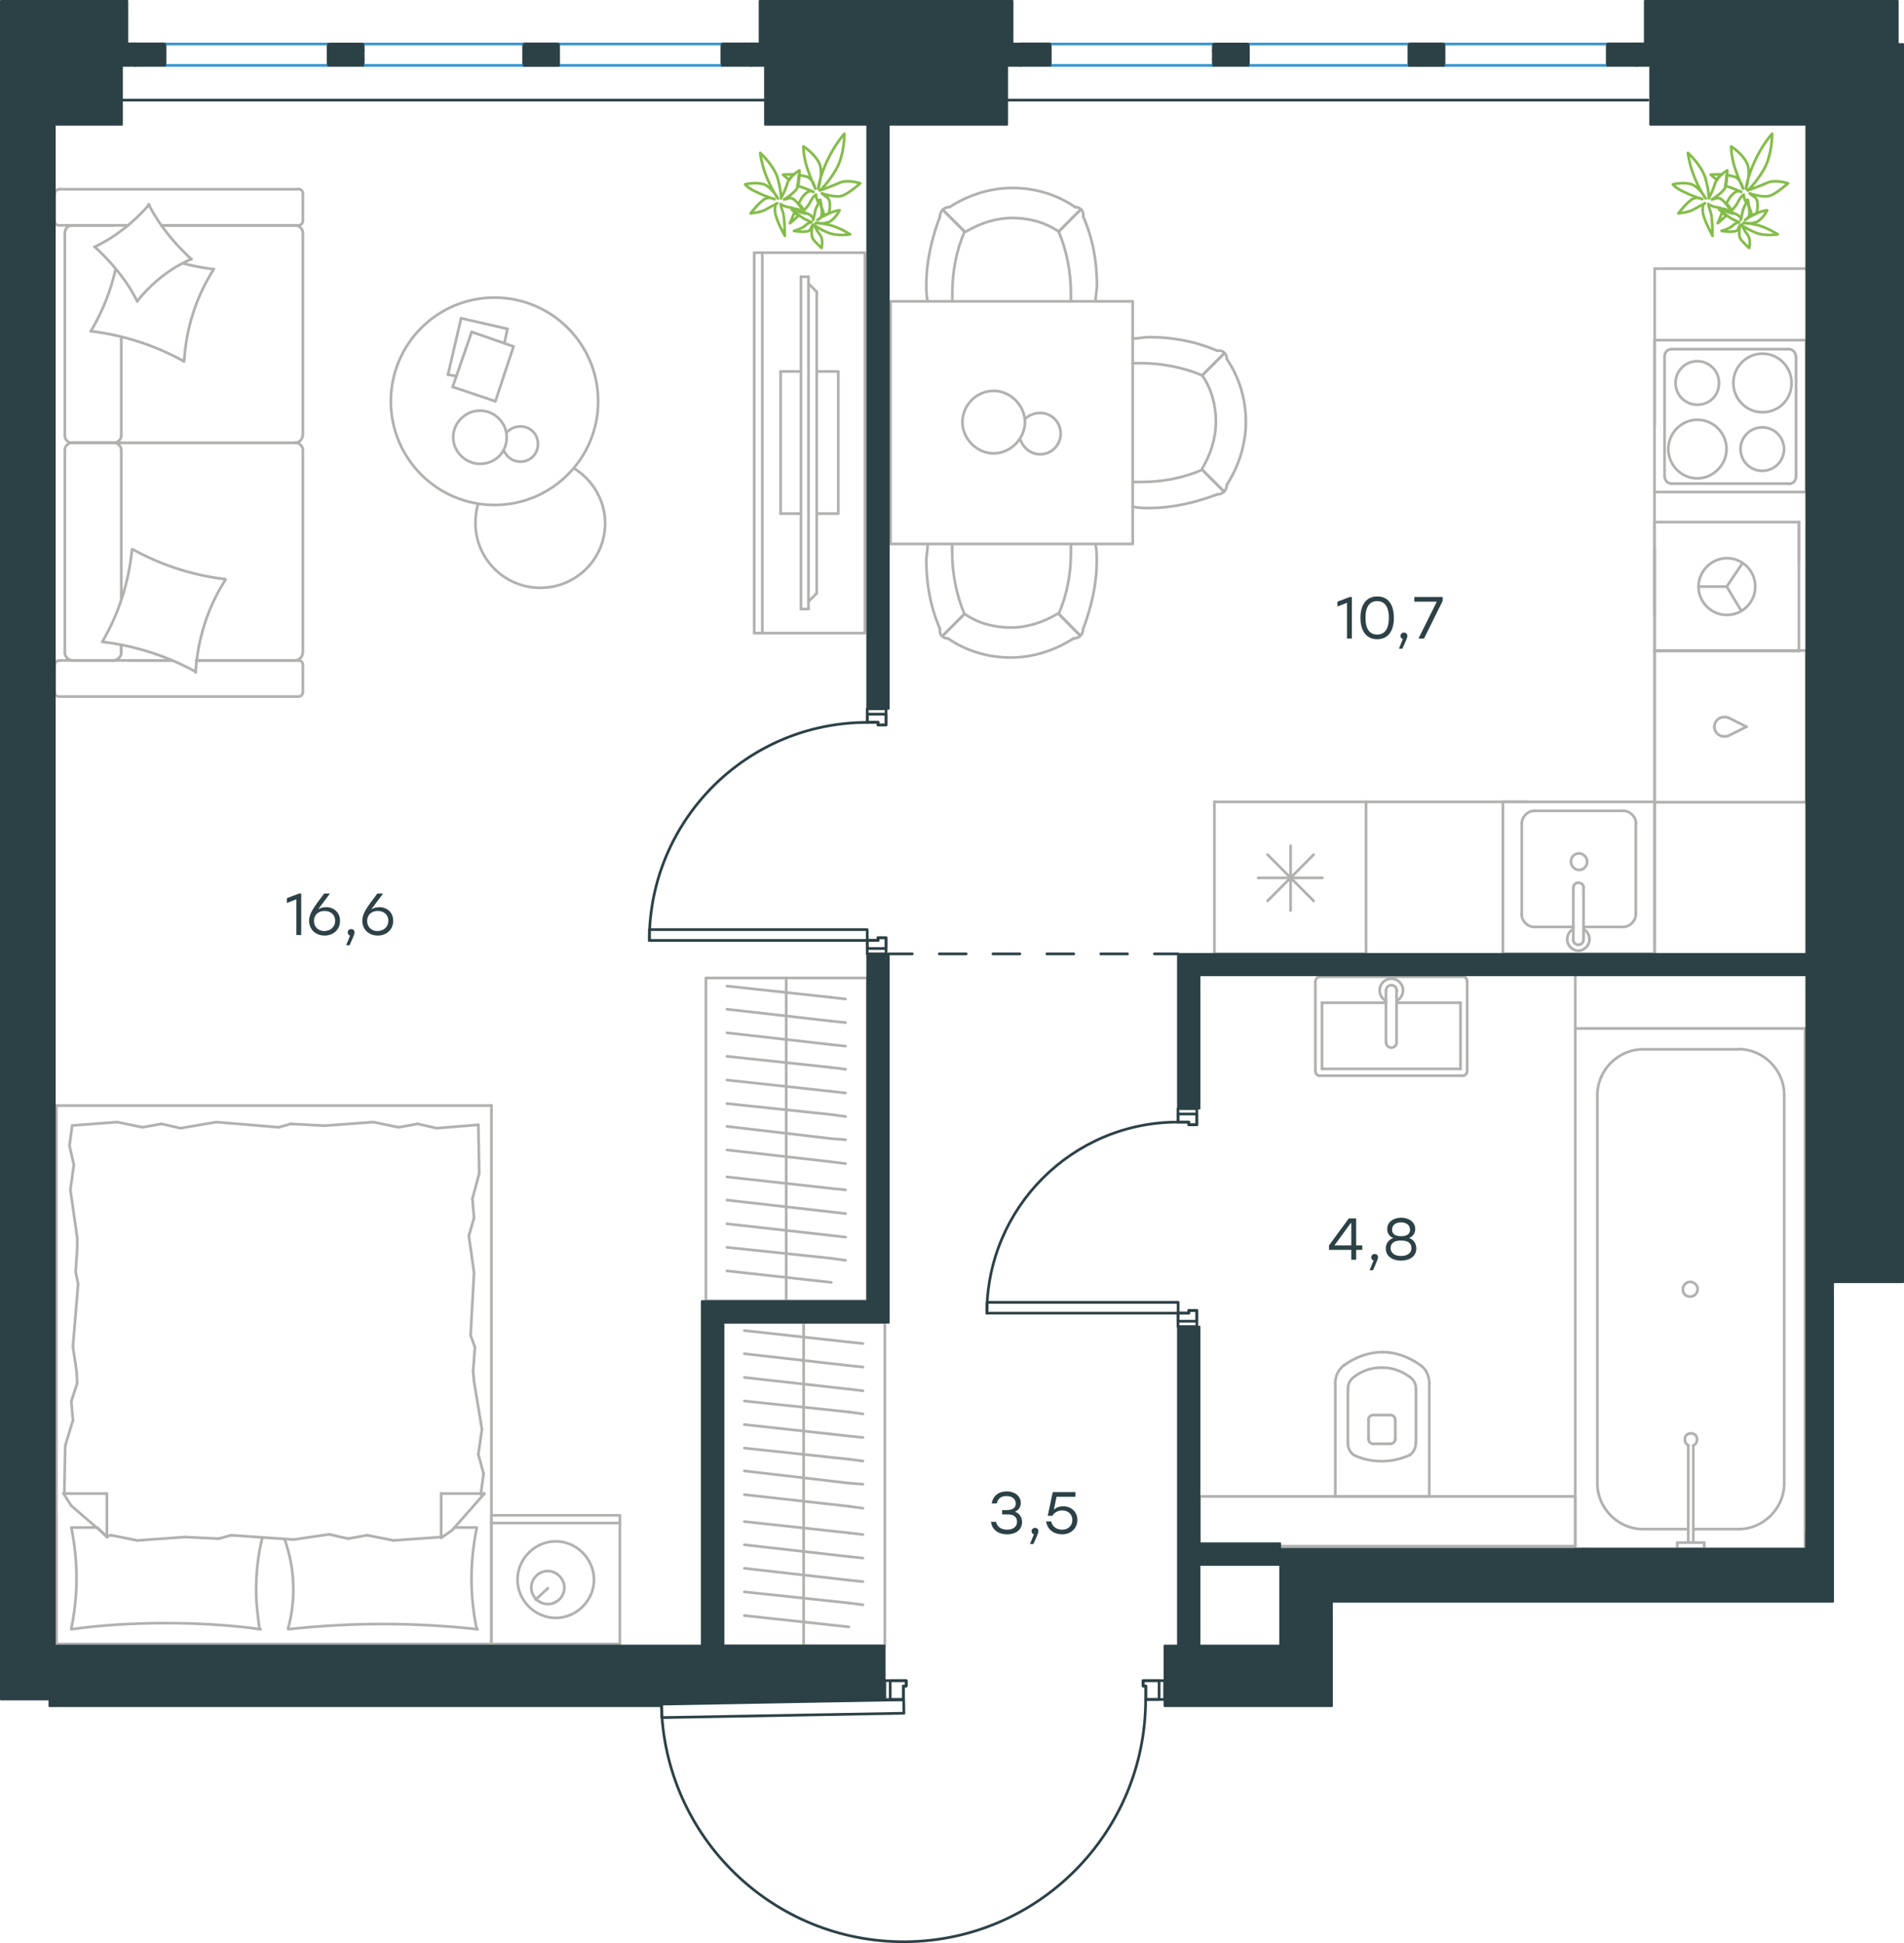 <?xml version="1.0" encoding="utf-8"?>
<!-- Generator: Adobe Illustrator 26.5.0, SVG Export Plug-In . SVG Version: 6.00 Build 0)  -->
<svg version="1.1" id="Слой_1" xmlns="http://www.w3.org/2000/svg" xmlns:xlink="http://www.w3.org/1999/xlink" x="0px" y="0px"
	 viewBox="0 0 1060 1081.2" style="enable-background:new 0 0 1060 1081.2;" xml:space="preserve">
<style type="text/css">
	.st0{fill:none;stroke:#B2B1B0;stroke-width:1.5;stroke-linecap:round;stroke-linejoin:round;stroke-miterlimit:22.926;}
	.st1{fill:none;stroke:#2C4146;stroke-width:1.5;stroke-linecap:round;stroke-linejoin:round;stroke-miterlimit:10;}
	.st2{fill:#2C4146;}
	.st3{fill:none;stroke:#3996D2;stroke-width:1.5;stroke-linecap:round;stroke-linejoin:round;stroke-miterlimit:10;}
	.st4{fill:#2C4146;stroke:#2C4146;stroke-linecap:round;stroke-linejoin:round;stroke-miterlimit:10;}
	.st5{fill:none;stroke:#2C4146;stroke-width:1.5;stroke-linecap:round;stroke-linejoin:round;stroke-miterlimit:22.926;}
	.st6{fill:none;stroke:#84BC4A;stroke-width:1.5;stroke-linecap:round;stroke-linejoin:round;stroke-miterlimit:22.926;}
	.st7{fill:#2D4146;}
</style>
<g>
	<line class="st0" x1="67.5" y1="333.4" x2="67.5" y2="250.3"/>
	<line class="st0" x1="168.6" y1="107.7" x2="168.6" y2="122.9"/>
	<line class="st0" x1="168.6" y1="129.6" x2="168.6" y2="242.6"/>
	<line class="st0" x1="95.4" y1="367.5" x2="71.8" y2="367.5"/>
	<line class="st0" x1="164.3" y1="367.5" x2="109.2" y2="367.5"/>
	<line class="st0" x1="164.3" y1="125.4" x2="89.8" y2="125.4"/>
	<line class="st0" x1="63.6" y1="246.4" x2="40" y2="246.4"/>
	<line class="st0" x1="67.5" y1="242.6" x2="67.5" y2="187.6"/>
	<line class="st0" x1="30.4" y1="385.1" x2="30.4" y2="370"/>
	<line class="st0" x1="40" y1="246.4" x2="63.6" y2="246.4"/>
	<line class="st0" x1="36.1" y1="129.6" x2="36.1" y2="242.6"/>
	<line class="st0" x1="89.8" y1="125.4" x2="166.1" y2="125.4"/>
	<line class="st0" x1="168.6" y1="250.3" x2="168.6" y2="363.2"/>
	<line class="st0" x1="168.6" y1="370" x2="168.6" y2="385.1"/>
	<line class="st0" x1="67.5" y1="363.2" x2="67.5" y2="359"/>
	<line class="st0" x1="33.3" y1="367.5" x2="95.4" y2="367.5"/>
	<line class="st0" x1="67.5" y1="363.2" x2="67.5" y2="359"/>
	<line class="st0" x1="40" y1="367.5" x2="63.6" y2="367.5"/>
	<line class="st0" x1="40" y1="246.4" x2="63.6" y2="246.4"/>
	<line class="st0" x1="36.1" y1="250.3" x2="36.1" y2="363.2"/>
	<line class="st0" x1="109.2" y1="367.5" x2="166.1" y2="367.5"/>
	<line class="st0" x1="33.3" y1="105.3" x2="166.1" y2="105.3"/>
	<line class="st0" x1="30.4" y1="122.9" x2="30.4" y2="107.7"/>
	<line class="st0" x1="71.3" y1="125.4" x2="33.3" y2="125.4"/>
	<line class="st0" x1="63.6" y1="246.4" x2="164.3" y2="246.4"/>
	<line class="st0" x1="63.6" y1="125.4" x2="40" y2="125.4"/>
	<path class="st0" d="M33.3,367.5c-2,0-2.8,1.4-2.8,2.5"/>
	<path class="st0" d="M166.1,125.4c1.8,0,2.5-1.4,2.5-2.5"/>
	<path class="st0" d="M30.4,122.9c0,1.8,1.4,2.5,2.5,2.5"/>
	<path class="st0" d="M67.5,250.3c0-1.9-1.8-3.9-4.2-3.9"/>
	<path class="st0" d="M40,125.4c-1.9,0-3.9,1.8-3.9,4.2"/>
	<path class="st0" d="M36.1,363.2c0,2.1,1.8,4.2,4.2,4.2"/>
	<path class="st0" d="M168.6,250.3c0-1.9-1.8-3.9-4.2-3.9"/>
	<path class="st0" d="M40.3,246.4c-2.1,0-4.2,1.6-4.2,3.9"/>
	<path class="st0" d="M164.3,246.4c2.1,0,4.2-1.8,4.2-4.2"/>
	<path class="st0" d="M30.4,385.1c0,1.8,1.4,2.5,2.5,2.5h133.2c1.8,0,2.5-1.4,2.5-2.5"/>
	<path class="st0" d="M36.1,242.6c0,1.9,1.8,3.9,4.2,3.9"/>
	<path class="st0" d="M168.6,107.7c0-1.8-1.4-2.5-2.5-2.5"/>
	<path class="st0" d="M164.3,367.5c2.1,0,4.2-1.8,4.2-4.2"/>
	<path class="st0" d="M168.6,370c0-1.8-1.4-2.5-2.5-2.5"/>
	<path class="st0" d="M168.6,129.6c0-2.1-1.8-4.2-4.2-4.2"/>
	<path class="st0" d="M62.8,367.5c2.3,0,4.7-1.8,4.7-4.2"/>
	<path class="st0" d="M63.3,246.4c2.1,0,4.2-1.6,4.2-3.9"/>
	<path class="st0" d="M33.3,105.3c-2,0-2.8,1.4-2.8,2.5"/>
	<path class="st0" d="M73.9,305.7c15.9,8.8,33.6,14.5,51.6,16.6"/>
	<path class="st0" d="M82.7,113.7c6,11.6,14.1,21.5,23.7,30.4"/>
	<path class="st0" d="M106.7,144.1c-11.7,4.9-22.3,13.4-30.4,23.6"/>
	<path class="st0" d="M125.5,322.7c-9.9,15.2-15.5,33.2-16.6,51.5"/>
	<path class="st0" d="M102.1,200.9c-15.9-8.8-33.6-14.5-51.6-16.6"/>
	<path class="st0" d="M50.6,184.3c6.4-10.9,11-22.2,13.8-34.6"/>
	<path class="st0" d="M119.1,149.7c-9.9,15.2-15.5,33.2-16.6,51.5"/>
	<path class="st0" d="M108.9,373.8C93,365,75.3,359.4,57.3,357.2"/>
	<path class="st0" d="M56.9,357.2c9.2-15.5,14.8-33.2,16.6-51.5"/>
	<path class="st0" d="M76.4,167.7c-5.7-11.6-14.1-21.5-23.7-30.4"/>
	<path class="st0" d="M102.1,146.6c5.3,1.4,11.3,2.5,16.6,3.2"/>
	<path class="st0" d="M52.7,137.4c11.7-5.6,21.9-13.8,30.4-23.6"/>
</g>
<g>
	<line class="st0" x1="256.7" y1="177.1" x2="282.5" y2="183"/>
	<line class="st0" x1="282.5" y1="183" x2="280.8" y2="191.1"/>
	<line class="st0" x1="254.1" y1="209.3" x2="249.4" y2="208.5"/>
	<line class="st0" x1="249.4" y1="208.5" x2="256.7" y2="177.1"/>
	<line class="st0" x1="262.6" y1="184.7" x2="285.9" y2="192.8"/>
	<line class="st0" x1="285.9" y1="192.8" x2="275.8" y2="223.3"/>
	<line class="st0" x1="275.8" y1="223.3" x2="252" y2="215.3"/>
	<line class="st0" x1="252" y1="215.3" x2="262.6" y2="184.7"/>
	<ellipse class="st0" cx="275.3" cy="223.3" rx="57.7" ry="57.7"/>
	<path class="st0" d="M282.1,243.3c0-8.1-6.8-14.8-14.9-14.8c-8.1,0-14.9,6.8-14.9,14.8s6.8,14.8,14.9,14.8
		C275.8,258.1,282.1,251.7,282.1,243.3z"/>
	<path class="st0" d="M282.1,240.7c1.7-2.1,4.7-3.4,7.6-3.4c5.5,0,9.8,4.2,9.8,9.8c0,5.5-4.2,9.8-9.8,9.8c-4.2,0-7.6-2.5-9.3-6.4"/>
	<path class="st0" d="M319.5,260.6c10.6,6.4,17.4,18.2,17.4,30.5c0,19.9-16.1,36-36.1,36c-19.9,0-36.1-16.1-36.1-36
		c0-3.5,0.4-7.1,1.4-10.6"/>
</g>
<g>
	<g>
		<line class="st0" x1="424.4" y1="140.6" x2="424.4" y2="352.3"/>
		<polyline class="st0" points="419.9,352.3 481.5,352.3 481.5,140.6 419.9,140.6 		"/>
		<line class="st0" x1="419.9" y1="140.6" x2="419.9" y2="352.3"/>
	</g>
	<g>
		<polyline class="st0" points="454.7,285.8 466.7,285.8 466.7,206.7 454.7,206.7 		"/>
		<line class="st0" x1="445.9" y1="206.7" x2="434.6" y2="206.7"/>
		<line class="st0" x1="434.6" y1="206.7" x2="434.6" y2="285.8"/>
		<line class="st0" x1="434.6" y1="285.8" x2="445.9" y2="285.8"/>
		<line class="st0" x1="445.9" y1="154" x2="450.1" y2="154"/>
		<line class="st0" x1="454.7" y1="330.1" x2="450.1" y2="334.7"/>
		<line class="st0" x1="450.1" y1="157.8" x2="454.7" y2="162.4"/>
		<line class="st0" x1="450.1" y1="338.9" x2="450.1" y2="154"/>
		<line class="st0" x1="445.9" y1="154" x2="445.9" y2="338.9"/>
		<line class="st0" x1="445.9" y1="338.9" x2="450.1" y2="338.9"/>
		<line class="st0" x1="454.7" y1="162.4" x2="454.7" y2="330.1"/>
	</g>
</g>
<g>
	<line class="st0" x1="31.4" y1="843.2" x2="31.4" y2="914.8"/>
	<line class="st0" x1="273.6" y1="914.8" x2="31.4" y2="914.8"/>
	<line class="st0" x1="253.1" y1="850" x2="265.4" y2="850"/>
	<line class="st0" x1="59.5" y1="855.3" x2="59.5" y2="831.1"/>
	<line class="st0" x1="54.2" y1="850" x2="59.5" y2="855.3"/>
	<line class="st0" x1="273.6" y1="615.2" x2="273.6" y2="914.8"/>
	<line class="st0" x1="35.3" y1="831.1" x2="59.5" y2="831.1"/>
	<line class="st0" x1="31.4" y1="914.8" x2="31.4" y2="615.2"/>
	<line class="st0" x1="269.7" y1="831.1" x2="251.8" y2="851.4"/>
	<line class="st0" x1="251.8" y1="851.4" x2="245.6" y2="855.8"/>
	<line class="st0" x1="39.7" y1="850" x2="53.7" y2="850"/>
	<line class="st0" x1="245.6" y1="855.3" x2="245.6" y2="831.1"/>
	<line class="st0" x1="59.9" y1="855.3" x2="39.7" y2="837.9"/>
	<line class="st0" x1="39.7" y1="837.9" x2="35.3" y2="831.1"/>
	<line class="st0" x1="269.7" y1="831.1" x2="245.6" y2="831.1"/>
	<line class="st0" x1="161.9" y1="625.4" x2="180.8" y2="626.4"/>
	<line class="st0" x1="100.5" y1="627.8" x2="120.4" y2="624.4"/>
	<line class="st0" x1="79.3" y1="627.3" x2="89.9" y2="625.4"/>
	<line class="st0" x1="89.9" y1="625.4" x2="100.5" y2="627.8"/>
	<line class="st0" x1="155.2" y1="627.3" x2="161.9" y2="625.4"/>
	<line class="st0" x1="120.4" y1="624.4" x2="155.2" y2="627.3"/>
	<line class="st0" x1="40.1" y1="626.3" x2="65.3" y2="624.4"/>
	<line class="st0" x1="65.3" y1="624.4" x2="79.3" y2="627.3"/>
	<line class="st0" x1="243.1" y1="627.8" x2="266.3" y2="625.9"/>
	<line class="st0" x1="221.9" y1="627.3" x2="232.5" y2="625.4"/>
	<line class="st0" x1="232.5" y1="625.4" x2="243.1" y2="627.8"/>
	<line class="st0" x1="180.8" y1="626.4" x2="207.9" y2="624.4"/>
	<line class="st0" x1="207.9" y1="624.4" x2="221.9" y2="627.3"/>
	<line class="st0" x1="273.6" y1="615.2" x2="31.4" y2="615.2"/>
	<path class="st0" d="M160.5,906.6c17.4-1.9,34.8-2.9,52.7-2.9c17.4,0,35.3,1,52.7,2.9"/>
	<path class="st0" d="M158.4,856.4c3.4,9.7,4.9,18.2,4.9,28.4c0,7.3-1,14.5-2.9,21.3"/>
	<path class="st0" d="M265.4,906.6c-1.9-9.2-2.9-18.9-2.9-28.1c0-9.7,1-18.9,2.9-28.1"/>
	<path class="st0" d="M144.5,906.6c-1-7.3-1.9-14.5-1.9-21.3c0-10.2,1-19.8,3.4-29.5"/>
	<line class="st0" x1="43" y1="769.6" x2="42.6" y2="762.8"/>
	<line class="st0" x1="40.6" y1="790.4" x2="39.7" y2="779.8"/>
	<line class="st0" x1="39.7" y1="779.8" x2="43" y2="769.6"/>
	<line class="st0" x1="35.8" y1="831.1" x2="36.3" y2="804.5"/>
	<line class="st0" x1="36.3" y1="804.5" x2="40.6" y2="790.4"/>
	<line class="st0" x1="42.1" y1="707.7" x2="43" y2="694.6"/>
	<line class="st0" x1="42.6" y1="762.8" x2="40.6" y2="749.3"/>
	<line class="st0" x1="43.5" y1="714.5" x2="42.1" y2="707.7"/>
	<line class="st0" x1="40.6" y1="749.3" x2="43.5" y2="714.5"/>
	<line class="st0" x1="43" y1="694.6" x2="43" y2="688.8"/>
	<line class="st0" x1="41.1" y1="648.2" x2="38.7" y2="637.5"/>
	<line class="st0" x1="38.7" y1="637.5" x2="40.1" y2="626.9"/>
	<line class="st0" x1="43" y1="688.8" x2="39.2" y2="662.2"/>
	<line class="st0" x1="39.2" y1="662.2" x2="41.1" y2="648.2"/>
	<line class="st0" x1="261" y1="687.8" x2="262" y2="694.6"/>
	<line class="st0" x1="263" y1="667" x2="263.9" y2="677.7"/>
	<line class="st0" x1="263.9" y1="677.7" x2="261" y2="687.8"/>
	<line class="st0" x1="266.3" y1="625.9" x2="266.8" y2="653"/>
	<line class="st0" x1="266.8" y1="653" x2="263" y2="667"/>
	<line class="st0" x1="264.4" y1="749.8" x2="263.4" y2="762.8"/>
	<line class="st0" x1="262" y1="694.6" x2="263.9" y2="708.2"/>
	<line class="st0" x1="262" y1="743" x2="264.4" y2="749.8"/>
	<line class="st0" x1="263.9" y1="708.2" x2="262" y2="743"/>
	<line class="st0" x1="263.4" y1="762.8" x2="263.9" y2="768.7"/>
	<line class="st0" x1="267.8" y1="830.6" x2="267.8" y2="831.6"/>
	<line class="st0" x1="266.3" y1="809.3" x2="269.2" y2="820"/>
	<line class="st0" x1="269.2" y1="820" x2="267.8" y2="830.6"/>
	<line class="st0" x1="263.9" y1="768.7" x2="268.3" y2="795.3"/>
	<line class="st0" x1="268.3" y1="795.3" x2="266.3" y2="809.3"/>
	<path class="st0" d="M39.7,906.6c17.4-2.4,34.8-3.4,52.7-3.4c17.4,0,35.3,1,52.7,3.4"/>
	<path class="st0" d="M39.7,850c1.9,9.2,2.9,18.9,2.9,28.1c0,9.7-1,18.9-2.9,28.1"/>
	<line class="st0" x1="121.8" y1="856.2" x2="103" y2="855.3"/>
	<line class="st0" x1="183.2" y1="853.8" x2="163.4" y2="856.7"/>
	<line class="st0" x1="204.5" y1="854.3" x2="193.8" y2="856.2"/>
	<line class="st0" x1="193.8" y1="856.2" x2="183.2" y2="853.8"/>
	<line class="st0" x1="128.6" y1="854.3" x2="121.8" y2="856.2"/>
	<line class="st0" x1="163.4" y1="856.7" x2="128.6" y2="854.3"/>
	<line class="st0" x1="245.6" y1="855.3" x2="219" y2="857.2"/>
	<line class="st0" x1="219" y1="857.2" x2="204.5" y2="854.3"/>
	<line class="st0" x1="61.9" y1="854.3" x2="59.5" y2="854.8"/>
	<line class="st0" x1="103" y1="855.3" x2="76.4" y2="857.2"/>
	<line class="st0" x1="76.4" y1="857.2" x2="61.9" y2="854.3"/>
	<line class="st0" x1="345.1" y1="914.8" x2="273.6" y2="914.8"/>
	<line class="st0" x1="273.6" y1="843.2" x2="345.1" y2="843.2"/>
	<line class="st0" x1="345.1" y1="843.7" x2="345.1" y2="914.8"/>
	<line class="st0" x1="273.6" y1="914.8" x2="273.6" y2="843.7"/>
	<line class="st0" x1="305" y1="883.8" x2="298.2" y2="890.1"/>
	<line class="st0" x1="273.6" y1="847.5" x2="345.1" y2="847.5"/>
	<path class="st0" d="M309.4,857.7c-11.6,0-21.3,9.7-21.3,21.3c0,11.6,9.7,21.3,21.3,21.3c11.6,0,21.3-9.7,21.3-21.3
		C330.6,867.4,321,857.7,309.4,857.7z"/>
	<path class="st0" d="M305,874.2c-5.3,0-9.2,4.4-9.2,9.2c0,5.3,4.4,9.2,9.2,9.2c5.3,0,9.2-4.4,9.2-9.2
		C314.2,878.5,309.8,874.2,305,874.2z"/>
</g>
<g>
	<line class="st0" x1="437.7" y1="724" x2="437.7" y2="650.5"/>
	<line class="st0" x1="470.7" y1="662.1" x2="462.8" y2="661.3"/>
	<line class="st0" x1="462.8" y1="661.3" x2="404.7" y2="654.9"/>
	<line class="st0" x1="470.7" y1="675.3" x2="462.8" y2="674.4"/>
	<line class="st0" x1="462.8" y1="674.4" x2="404.7" y2="667.8"/>
	<line class="st0" x1="470.7" y1="688.4" x2="462.8" y2="687.5"/>
	<line class="st0" x1="462.8" y1="687.5" x2="404.7" y2="681"/>
	<line class="st0" x1="470.7" y1="701.3" x2="462.8" y2="700.2"/>
	<line class="st0" x1="462.8" y1="700.2" x2="404.7" y2="694.1"/>
	<line class="st0" x1="462.8" y1="713.6" x2="404.7" y2="707.2"/>
	<rect x="393" y="544.2" class="st0" width="89.9" height="179.7"/>
	<line class="st0" x1="437.7" y1="650.5" x2="437.7" y2="544.2"/>
	<line class="st0" x1="470.7" y1="555.9" x2="462.8" y2="555"/>
	<line class="st0" x1="462.8" y1="555" x2="404.7" y2="548.7"/>
	<line class="st0" x1="470.7" y1="569" x2="462.8" y2="568.2"/>
	<line class="st0" x1="462.8" y1="568.2" x2="404.7" y2="561.6"/>
	<line class="st0" x1="470.7" y1="582.1" x2="462.8" y2="581.3"/>
	<line class="st0" x1="462.8" y1="581.3" x2="404.7" y2="574.7"/>
	<line class="st0" x1="470.7" y1="595" x2="462.8" y2="594"/>
	<line class="st0" x1="462.8" y1="594" x2="404.7" y2="587.8"/>
	<line class="st0" x1="470.7" y1="608.2" x2="462.8" y2="607.3"/>
	<line class="st0" x1="462.8" y1="607.3" x2="404.7" y2="601"/>
	<line class="st0" x1="470.7" y1="621.3" x2="462.8" y2="620.2"/>
	<line class="st0" x1="462.8" y1="620.2" x2="404.7" y2="614.1"/>
	<line class="st0" x1="470.7" y1="634.2" x2="462.8" y2="633.6"/>
	<line class="st0" x1="462.8" y1="633.6" x2="404.7" y2="626.8"/>
	<line class="st0" x1="462.8" y1="646.5" x2="404.7" y2="639.9"/>
	<line class="st0" x1="470.7" y1="647.5" x2="462.8" y2="646.5"/>
</g>
<g>
	<line class="st0" x1="447.4" y1="915.7" x2="447.4" y2="842.2"/>
	<line class="st0" x1="480.4" y1="853.9" x2="472.6" y2="853"/>
	<line class="st0" x1="472.6" y1="853" x2="414.4" y2="846.7"/>
	<line class="st0" x1="480.4" y1="867" x2="472.6" y2="866.2"/>
	<line class="st0" x1="472.6" y1="866.2" x2="414.4" y2="859.6"/>
	<line class="st0" x1="480.4" y1="880.1" x2="472.6" y2="879.3"/>
	<line class="st0" x1="472.6" y1="879.3" x2="414.4" y2="872.7"/>
	<line class="st0" x1="480.4" y1="893" x2="472.6" y2="892"/>
	<line class="st0" x1="472.6" y1="892" x2="414.4" y2="885.8"/>
	<line class="st0" x1="472.6" y1="905.3" x2="414.4" y2="899"/>
	<rect x="402.7" y="736" class="st0" width="89.9" height="179.7"/>
	<line class="st0" x1="447.4" y1="842.2" x2="447.4" y2="736"/>
	<line class="st0" x1="480.4" y1="747.6" x2="472.6" y2="746.8"/>
	<line class="st0" x1="472.6" y1="746.8" x2="414.4" y2="740.4"/>
	<line class="st0" x1="480.4" y1="760.7" x2="472.6" y2="759.9"/>
	<line class="st0" x1="472.6" y1="759.9" x2="414.4" y2="753.3"/>
	<line class="st0" x1="480.4" y1="773.9" x2="472.6" y2="773"/>
	<line class="st0" x1="472.6" y1="773" x2="414.4" y2="766.5"/>
	<line class="st0" x1="480.4" y1="786.8" x2="472.6" y2="785.7"/>
	<line class="st0" x1="472.6" y1="785.7" x2="414.4" y2="779.6"/>
	<line class="st0" x1="480.4" y1="799.9" x2="472.6" y2="799.1"/>
	<line class="st0" x1="472.6" y1="799.1" x2="414.4" y2="792.7"/>
	<line class="st0" x1="480.4" y1="813" x2="472.6" y2="812"/>
	<line class="st0" x1="472.6" y1="812" x2="414.4" y2="805.8"/>
	<line class="st0" x1="480.4" y1="825.9" x2="472.6" y2="825.3"/>
	<line class="st0" x1="472.6" y1="825.3" x2="414.4" y2="818.5"/>
	<line class="st0" x1="472.6" y1="838.2" x2="414.4" y2="831.7"/>
	<line class="st0" x1="480.4" y1="839.3" x2="472.6" y2="838.2"/>
</g>
<g>
	<line class="st0" x1="742.9" y1="832.7" x2="795.7" y2="832.7"/>
	<g>
		<line class="st0" x1="743.4" y1="769.6" x2="743.4" y2="832.7"/>
		<line class="st0" x1="788.3" y1="802.9" x2="788.3" y2="773.1"/>
		<line class="st0" x1="750.4" y1="773.1" x2="750.4" y2="802.9"/>
		<line class="st0" x1="776.8" y1="801.1" x2="776.8" y2="790.3"/>
		<line class="st0" x1="761.9" y1="790.3" x2="761.9" y2="801.1"/>
		<line class="st0" x1="764.7" y1="803.4" x2="773.9" y2="803.4"/>
		<line class="st0" x1="795.7" y1="832.7" x2="795.7" y2="769.6"/>
		<line class="st0" x1="773.9" y1="787.4" x2="764.7" y2="787.4"/>
		<path class="st0" d="M791.1,759.9c-6.3-4.6-13.8-7.5-21.2-7.5c0,0,0,0-0.6,0"/>
		<path class="st0" d="M773.9,803.4c1.7,0,2.9-1.1,2.9-2.9"/>
		<path class="st0" d="M784.8,809.7c2.3-1.7,3.4-4,3.4-6.9"/>
		<path class="st0" d="M776.8,790.3c0-1.7-1.1-2.9-2.9-2.9"/>
		<path class="st0" d="M784.8,766.2c-4.6-3.4-9.8-5.2-15.5-5.2"/>
		<path class="st0" d="M764.7,787.4c-1.7,0-2.9,1.1-2.9,2.9"/>
		<path class="st0" d="M761.9,800.6c0,1.7,1.1,2.9,2.9,2.9"/>
		<path class="st0" d="M750.4,802.9c0,2.9,1.1,5.2,3.4,6.9"/>
		<path class="st0" d="M753.8,809.7c4.6,2.3,10.3,3.4,15.5,3.4s10.3-1.1,15.5-3.4"/>
		<path class="st0" d="M753.8,766.2c-2.3,1.7-3.4,4-3.4,6.9"/>
		<path class="st0" d="M769.8,752.4L769.8,752.4c-8,0-15.5,2.9-21.8,7.5"/>
		<path class="st0" d="M795.7,769.6c0-4-1.7-7.5-4.6-9.7"/>
		<path class="st0" d="M748,759.9c-2.9,2.3-4.6,5.7-4.6,9.7"/>
		<path class="st0" d="M769.3,761L769.3,761c-5.7,0-10.9,1.7-15.5,5.2"/>
		<path class="st0" d="M788.3,773.1c0-2.9-1.1-5.2-3.4-6.9"/>
	</g>
	<rect x="667.8" y="832.7" class="st0" width="209.2" height="27.7"/>
</g>
<g>
	<line class="st0" x1="736" y1="594.8" x2="736" y2="558"/>
	<line class="st0" x1="736" y1="558" x2="771.6" y2="558"/>
	<line class="st0" x1="777.5" y1="558" x2="813.1" y2="558"/>
	<line class="st0" x1="813.1" y1="594.8" x2="736" y2="594.8"/>
	<line class="st0" x1="813.1" y1="558" x2="813.1" y2="594.8"/>
	<line class="st0" x1="814.3" y1="543.5" x2="734.8" y2="543.5"/>
	<line class="st0" x1="816.8" y1="595.7" x2="816.8" y2="546.3"/>
	<line class="st0" x1="734.8" y1="598.6" x2="814.3" y2="598.6"/>
	<line class="st0" x1="732.3" y1="546.3" x2="732.3" y2="595.7"/>
	<path class="st0" d="M732.3,595.7c0,1.7,1,2.9,2.5,2.9"/>
	<path class="st0" d="M814.3,598.6c1.5,0,2.5-1.1,2.5-2.9"/>
	<path class="st0" d="M816.8,546.3c0-1.7-1-2.9-2.5-2.9"/>
	<path class="st0" d="M734.8,543.5c-1,0-2.5,1.1-2.5,2.9"/>
	<line class="st0" x1="777.5" y1="580.1" x2="777.5" y2="551.6"/>
	<line class="st0" x1="771.6" y1="551.6" x2="771.6" y2="580.1"/>
	<path class="st0" d="M777.5,580.1L777.5,580.1c0,1.6-1.3,2.9-2.9,2.9c-1.6,0-2.9-1.3-2.9-2.9v0"/>
	<path class="st0" d="M771.6,556.9c-2.2-1.1-3.5-3.3-3.5-5.8c0-3.6,2.9-6.5,6.5-6.5c3.6,0,6.5,2.9,6.5,6.5c0,2.4-1.4,4.7-3.5,5.8"/>
	<path class="st0" d="M771.6,551.6c0-0.1,0-0.3,0-0.4c0-1.6,1.3-3,3-3c1.6,0,3,1.3,3,3c0,0.1,0,0.3,0,0.4"/>
</g>
<g>
	<line class="st0" x1="938.9" y1="850.9" x2="914.6" y2="850.9"/>
	<line class="st0" x1="968" y1="850.9" x2="942.7" y2="850.9"/>
	<line class="st0" x1="889.3" y1="825.6" x2="889.3" y2="609.1"/>
	<line class="st0" x1="914.6" y1="583.9" x2="968" y2="583.9"/>
	<line class="st0" x1="1004.9" y1="572.3" x2="1004.9" y2="861.8"/>
	<line class="st0" x1="877" y1="572.3" x2="1004.9" y2="572.3"/>
	<line class="st0" x1="993.3" y1="609.1" x2="993.3" y2="825.6"/>
	<line class="st0" x1="877" y1="861.8" x2="877" y2="572.3"/>
	<line class="st0" x1="1004.9" y1="861.8" x2="877" y2="861.8"/>
	<path class="st0" d="M914.6,583.9c-13.7,0-25.3,11.6-25.3,25.3"/>
	<path class="st0" d="M968,850.9c13.7,0,25.3-11.6,25.3-25.3"/>
	<path class="st0" d="M993.3,609.1c0-13.7-11.6-25.3-25.3-25.3"/>
	<path class="st0" d="M889.3,825.6c0,13.7,11.6,25.3,25.3,25.3"/>
	<line class="st0" x1="884.5" y1="861.8" x2="881.1" y2="861.8"/>
	<line class="st0" x1="939.9" y1="858.4" x2="939.9" y2="804.4"/>
	<line class="st0" x1="942.7" y1="804.4" x2="942.7" y2="858.4"/>
	<line class="st0" x1="948.8" y1="861.8" x2="933.8" y2="861.8"/>
	<line class="st0" x1="933.8" y1="861.8" x2="933.8" y2="858.4"/>
	<line class="st0" x1="933.8" y1="858.4" x2="948.8" y2="858.4"/>
	<line class="st0" x1="948.8" y1="858.4" x2="948.8" y2="861.8"/>
	<path class="st0" d="M942.7,804.4c1.4-0.7,2.1-2,2.1-3.4c0-2-1.4-3.4-3.4-3.4c-2.1,0-3.4,1.4-3.4,3.4c0,1.4,0.7,2.7,2.1,3.4"/>
	<path class="st0" d="M941,721.5c2.3,0,4.1-1.9,4.1-4.1s-1.9-4.1-4.1-4.1c-2.3,0-4.1,1.9-4.1,4.1C936.8,720,938.7,721.5,941,721.5z"
		/>
</g>
<g>
	<line class="st0" x1="921.1" y1="290.5" x2="921.1" y2="362.3"/>
	<g>
		<line class="st0" x1="1001.5" y1="362.3" x2="921.1" y2="362.3"/>
		<line class="st0" x1="1001.5" y1="312.1" x2="1001.5" y2="290.5"/>
		<line class="st0" x1="1001.5" y1="362.3" x2="1001.5" y2="290.5"/>
		<line class="st0" x1="961.3" y1="326.4" x2="970" y2="313.5"/>
		<line class="st0" x1="961.3" y1="326.4" x2="945.6" y2="326.4"/>
		<line class="st0" x1="961.3" y1="326.4" x2="969.4" y2="339.9"/>
		<path class="st0" d="M945.6,326.4c0,8.7,7.1,15.8,15.8,15.8c8.7,0,15.8-7.1,15.8-15.8c0-8.7-7.1-15.8-15.8-15.8
			C953,310.6,945.6,317.7,945.6,326.4z"/>
		<line class="st0" x1="1001.5" y1="290.5" x2="921.1" y2="290.5"/>
	</g>
</g>
<line class="st0" x1="877" y1="572.3" x2="877" y2="543.5"/>
<g>
	<line class="st0" x1="760.5" y1="446.2" x2="760.5" y2="530.8"/>
	<line class="st0" x1="718.5" y1="470.7" x2="718.5" y2="506.7"/>
	<line class="st0" x1="705.7" y1="501.3" x2="731.3" y2="475.6"/>
	<line class="st0" x1="705.7" y1="475.6" x2="731.3" y2="501.3"/>
	<line class="st0" x1="700.4" y1="488.5" x2="736.2" y2="488.5"/>
	<line class="st0" x1="760.5" y1="530.8" x2="676.1" y2="530.8"/>
	<line class="st0" x1="676.1" y1="446.2" x2="676.1" y2="530.8"/>
	<line class="st0" x1="760.5" y1="446.2" x2="676.1" y2="446.2"/>
</g>
<g>
	<rect x="836.7" y="446.2" class="st0" width="84.4" height="84.5"/>
	<line class="st0" x1="875.9" y1="494.1" x2="875.9" y2="522.4"/>
	<line class="st0" x1="881.6" y1="515.8" x2="903.8" y2="515.8"/>
	<line class="st0" x1="903.8" y1="451.2" x2="854.1" y2="451.2"/>
	<line class="st0" x1="854.1" y1="515.8" x2="875.9" y2="515.8"/>
	<line class="st0" x1="847.2" y1="458.3" x2="847.2" y2="508.7"/>
	<line class="st0" x1="881.6" y1="522.4" x2="881.6" y2="494.1"/>
	<line class="st0" x1="910.7" y1="508.7" x2="910.7" y2="458.3"/>
	<path class="st0" d="M875.9,494.1L875.9,494.1c0-1.7,1.2-2.9,2.9-2.9c1.6,0,2.9,1.2,2.9,2.9"/>
	<path class="st0" d="M910.7,508.7c0,3.7-3.3,7.1-7,7.1"/>
	<path class="st0" d="M881.6,517c2,1.2,3.3,3.3,3.3,5.8c0,3.3-2.9,6.2-6.2,6.2c-3.3,0-6.2-2.9-6.2-6.2c0-2.5,1.2-4.6,3.3-5.8"/>
	<path class="st0" d="M847.2,458.3c0-3.8,3.3-7.1,7-7.1"/>
	<path class="st0" d="M854.1,515.8c-3.7,0-7-3.3-7-7.1"/>
	<path class="st0" d="M903.8,451.2c3.7,0,7,3.3,7,7.1"/>
	<path class="st0" d="M881.6,522.4v0.4c0,1.7-1.2,2.9-2.9,2.9c-1.6,0-2.9-1.2-2.9-2.9v-0.4"/>
	<path class="st0" d="M874.6,479.5c0,2.5,2.1,4.6,4.5,4.6c2.5,0,4.5-2.1,4.5-4.6c0-2.5-2.1-4.6-4.5-4.6
		C876.3,474.9,874.6,477,874.6,479.5z"/>
</g>
<g>
	<path class="st0" d="M957,213.1c0-6.7-5.4-12.1-12.1-12.1c-6.7,0-12.1,5.4-12.1,12.1c0,6.7,5.4,12.1,12.1,12.1
		C951.6,225.3,957,220.2,957,213.1z"/>
	<path class="st0" d="M961.2,249.9c0-8.8-7.1-16.3-16.2-16.3c-8.7,0-16.2,7.1-16.2,16.3c0,8.8,7.1,16.3,16.2,16.3
		C953.7,266.2,961.2,258.7,961.2,249.9z"/>
	<path class="st0" d="M993.2,249.9c0-6.7-5.4-12.1-12.1-12.1c-6.7,0-12.1,5.4-12.1,12.1c0,6.7,5.4,12.1,12.1,12.1
		C987.8,262,993.2,256.6,993.2,249.9z"/>
	<path class="st0" d="M997.4,213.1c0-8.8-7.1-16.3-16.2-16.3c-8.7,0-16.2,7.1-16.2,16.3c0,8.8,7.1,16.3,16.2,16.3
		S997.4,222.3,997.4,213.1z"/>
	<line class="st0" x1="926.7" y1="265" x2="926.7" y2="198.5"/>
	<line class="st0" x1="996.1" y1="269.1" x2="930.4" y2="269.1"/>
	<line class="st0" x1="999.9" y1="198.5" x2="999.9" y2="265"/>
	<line class="st0" x1="930.4" y1="194.3" x2="996.1" y2="194.3"/>
	<path class="st0" d="M999.9,265L999.9,265c0,2.5-1.7,4.2-3.7,4.2"/>
	<path class="st0" d="M926.7,198.5L926.7,198.5c0-2.5,1.7-4.2,3.7-4.2"/>
	<path class="st0" d="M930.4,269.1L930.4,269.1c-2.1,0-3.7-2.1-3.7-4.2"/>
	<path class="st0" d="M996.1,194.3L996.1,194.3c2.1,0,3.7,2.1,3.7,4.2"/>
	<rect x="921.1" y="189.3" class="st0" width="84.4" height="84.5"/>
</g>
<g>
	<rect x="921.1" y="362" class="st0" width="84.5" height="84.4"/>
	<line class="st0" x1="972.3" y1="404.4" x2="962.3" y2="399.4"/>
	<line class="st0" x1="962.3" y1="409.4" x2="972.3" y2="404.4"/>
	<path class="st0" d="M962.3,409.4c-0.8,0.4-1.7,0.4-2.5,0.4c-2.9,0-5.4-2.5-5.4-5.4"/>
	<path class="st0" d="M962.3,399.4c-0.8-0.4-1.7-0.4-2.5-0.4c-2.9,0-5.4,2.5-5.4,5.4"/>
</g>
<line class="st0" x1="921.2" y1="304.9" x2="921.2" y2="530.8"/>
<line class="st0" x1="921.2" y1="236.6" x2="921.2" y2="149.5"/>
<line class="st0" x1="921.2" y1="149.5" x2="1009" y2="149.5"/>
<g>
	<rect x="495.8" y="167.7" class="st0" width="134.8" height="135"/>
	<path class="st0" d="M669.3,208.9c5.3,7.6,7.6,16.7,7.6,25.9c0,9.1-3,18.3-7.6,25.9"/>
	<path class="st0" d="M630.6,188.4c3,0,6.1-0.8,9.1-0.8c12.9,0,25.8,2.3,38,7.6"/>
	<path class="st0" d="M677.7,275.1c-12.2,4.6-25.1,7.6-38,7.6c-3,0-6.1,0-9.1-0.8"/>
	<path class="st0" d="M630.6,202.1c1.5,0,3,0,4.6,0c11.4,0,23.5,2.3,34.2,6.8"/>
	<path class="st0" d="M669.3,261.4c-10.6,4.6-22,6.8-34.2,6.8c-1.5,0-3,0-4.6,0"/>
	<path class="st0" d="M683,199.8c6.8,9.9,10.6,22.1,10.6,35c0,12.2-3.8,24.3-10.6,35"/>
	<line class="st0" x1="669.3" y1="208.9" x2="681.5" y2="196.7"/>
	<line class="st0" x1="669.3" y1="261.4" x2="681.5" y2="273.6"/>
	<line class="st0" x1="669.3" y1="208.9" x2="681.5" y2="196.7"/>
	<line class="st0" x1="669.3" y1="261.4" x2="681.5" y2="273.6"/>
	<path class="st0" d="M683,269.8c0,3-2.3,5.3-5.3,5.3"/>
	<path class="st0" d="M677.7,195.2c3-0.6,5.3,1.5,5.3,4.6"/>
	<g>
		<path class="st0" d="M589.4,128.9c-7.6-5.3-16.7-7.6-25.8-7.6c-9.1,0-18.2,3-25.8,7.6"/>
		<path class="st0" d="M609.9,167.7c0-3,0.8-6.1,0.8-9.1c0-12.9-2.3-25.9-7.6-38"/>
		<path class="st0" d="M523.3,120.5c-4.6,12.2-7.6,25.1-7.6,38c0,3,0,6.1,0.8,9.1"/>
		<path class="st0" d="M596.2,167.7c0-1.5,0-3,0-4.6c0-11.4-2.3-23.6-6.8-34.2"/>
		<path class="st0" d="M537,128.9c-4.6,10.6-6.8,22.1-6.8,34.2c0,1.5,0,3,0,4.6"/>
		<path class="st0" d="M598.5,115.2c-9.9-6.8-22-10.6-34.9-10.6c-12.2,0-24.3,3.8-34.9,10.6"/>
		<line class="st0" x1="589.4" y1="128.9" x2="601.5" y2="116.7"/>
		<line class="st0" x1="537" y1="128.9" x2="524.8" y2="116.7"/>
		<line class="st0" x1="589.4" y1="128.9" x2="601.5" y2="116.7"/>
		<line class="st0" x1="537" y1="128.9" x2="524.8" y2="116.7"/>
		<path class="st0" d="M528.6,115.2c-3,0-5.3,2.3-5.3,5.3"/>
		<path class="st0" d="M603,120.5c0.6-3-1.5-5.3-4.6-5.3"/>
	</g>
	<path class="st0" d="M535.8,234.9c0,9.3,8.1,17.4,17.4,17.4c9.3,0,17.4-8.1,17.4-17.4c0-9.3-8.1-17.4-17.4-17.4
		C543.5,217.5,535.8,225.6,535.8,234.9z"/>
	<path class="st0" d="M570.6,233.2c2.1-2.1,5.1-3.4,8.5-3.4c6.4,0,11.4,5.1,11.4,11.5c0,6.4-5.1,11.5-11.4,11.5
		c-5.1,0-9.3-3.4-11-8.1"/>
	<g>
		<path class="st0" d="M537,341.6c7.6,5.3,16.7,7.6,25.8,7.6c9.1,0,18.2-3,25.8-7.6"/>
		<path class="st0" d="M516.5,302.8c0,3-0.8,6.1-0.8,9.1c0,12.9,2.3,25.9,7.6,38"/>
		<path class="st0" d="M603,350c4.6-12.2,7.6-25.1,7.6-38c0-3,0-6.1-0.8-9.1"/>
		<path class="st0" d="M530.1,302.8c0,1.5,0,3,0,4.6c0,11.4,2.3,23.6,6.8,34.2"/>
		<path class="st0" d="M589.4,341.6c4.6-10.6,6.8-22.1,6.8-34.2c0-1.5,0-3,0-4.6"/>
		<path class="st0" d="M527.8,355.3c9.9,6.8,22,10.6,34.9,10.6c12.2,0,24.3-3.8,34.9-10.6"/>
		<line class="st0" x1="537" y1="341.6" x2="524.8" y2="353.8"/>
		<line class="st0" x1="589.4" y1="341.6" x2="601.5" y2="353.8"/>
		<line class="st0" x1="537" y1="341.6" x2="524.8" y2="353.8"/>
		<line class="st0" x1="589.4" y1="341.6" x2="601.5" y2="353.8"/>
		<path class="st0" d="M597.7,355.3c3,0,5.3-2.3,5.3-5.3"/>
		<path class="st0" d="M523.3,350c-0.6,3,1.5,5.3,4.6,5.3"/>
	</g>
</g>
<path class="st1" d="M75.4,36.4l-7.5-12h7.5V36.4z M67.9,36.4h7.5l-7.5-12V36.4z"/>
<path class="st1" d="M425.9,36.4l-7.5-12h7.5V36.4z M418.4,36.4h7.5l-7.5-12V36.4z"/>
<path class="st1" d="M202.2,36.4l-19.5-3.6h19.5V36.4z M182.7,36.4h19.5l-19.5-3.6V36.4z"/>
<path class="st1" d="M202.2,32.9l-19.5-4.8h19.5V32.9z M182.7,32.9h19.5l-19.5-4.8V32.9z"/>
<path class="st1" d="M91.9,36.4l-16.5-12h16.5V36.4z M75.4,36.4h16.5l-16.5-12V36.4z"/>
<path class="st1" d="M202.2,28.1l-19.5-3.6h19.5V28.1z M182.7,28.1h19.5l-19.5-3.6V28.1z"/>
<path class="st1" d="M311,36.4l-19.5-12H311V36.4z M291.6,36.4H311l-19.5-12V36.4z"/>
<path class="st1" d="M418.4,36.4l-16.5-12h16.5V36.4z M401.9,36.4h16.5l-16.5-12V36.4z"/>
<path class="st1" d="M568.2,36.4l-7.5-3.6h7.5V36.4z M560.7,36.4h7.5l-7.5-3.6V36.4z"/>
<path class="st1" d="M568.2,32.9l-7.5-4.8h7.5V32.9z M560.7,32.9h7.5l-7.5-4.8V32.9z"/>
<path class="st1" d="M568.2,28.1l-7.5-3.6h7.5V28.1z M560.7,28.1h7.5l-7.5-3.6V28.1z"/>
<path class="st1" d="M918.7,36.4l-7.5-12h7.5V36.4z M911.2,36.4h7.5l-7.5-12V36.4z"/>
<path class="st1" d="M695,36.4l-19.5-3.6H695V36.4z M675.5,36.4H695l-19.5-3.6V36.4z"/>
<path class="st1" d="M695,32.9l-19.5-4.8H695V32.9z M675.5,32.9H695l-19.5-4.8V32.9z"/>
<path class="st1" d="M584.7,36.4l-16.5-12h16.5V36.4z M568.2,36.4h16.5l-16.5-12V36.4z"/>
<path class="st1" d="M695,28.1l-19.5-3.6H695V28.1z M675.5,28.1H695l-19.5-3.6V28.1z"/>
<path class="st1" d="M803.9,36.4l-19.5-12h19.5V36.4z M784.4,36.4h19.5l-19.5-12V36.4z"/>
<path class="st1" d="M911.2,36.4l-16.5-12h16.5V36.4z M894.8,36.4h16.5l-16.5-12V36.4z"/>
<rect x="368.3" y="946.9" transform="matrix(1 -1.794127e-02 1.794127e-02 1 -16.985 7.97)" class="st1" width="134.8" height="7.5"/>
<polygon class="st1" points="495.6,935.2 495.6,945.7 503,945.7 503,938.2 504.5,938.2 504.5,935.2 "/>
<polygon class="st1" points="645.3,945.7 645.3,935.2 636.4,935.2 636.4,938.2 637.9,938.2 637.9,945.7 "/>
<path class="st1" d="M368.2,948c1.3,74,62,133.1,136,132.5c74-0.6,133.6-60.8,133.6-134.8"/>
<polygon class="st1" points="492.6,935.2 492.6,945.7 503,945.7 503,938.2 504.5,938.2 504.5,935.2 "/>
<polygon class="st1" points="648.4,935.2 636.4,935.2 636.4,938.2 637.9,938.2 637.9,945.7 648.4,945.7 "/>
<line class="st1" x1="655.8" y1="530.8" x2="642.7" y2="530.8"/>
<line class="st1" x1="627.7" y1="530.8" x2="612.8" y2="530.8"/>
<line class="st1" x1="597.8" y1="530.8" x2="582.8" y2="530.8"/>
<line class="st1" x1="567.8" y1="530.8" x2="552.8" y2="530.8"/>
<line class="st1" x1="537.9" y1="530.8" x2="522.9" y2="530.8"/>
<line class="st1" x1="507.9" y1="530.8" x2="494.8" y2="530.8"/>
<rect x="549.5" y="724.7" class="st1" width="106.4" height="6"/>
<polygon class="st1" points="655.8,735.2 655.8,730.7 661.8,730.7 661.8,729.2 666.3,729.2 666.3,735.2 "/>
<polygon class="st1" points="666.3,619.9 666.3,625.9 661.8,625.9 661.8,624.4 655.8,624.4 655.8,619.9 "/>
<path class="st1" d="M655.8,624.4c-58.7,0-106.4,47.6-106.4,106.4"/>
<polygon class="st1" points="655.8,738.2 655.8,730.7 661.8,730.7 661.8,729.2 666.3,729.2 666.3,738.2 "/>
<polygon class="st1" points="666.3,625.9 661.8,625.9 661.8,624.4 655.8,624.4 655.8,616.9 666.3,616.9 "/>
<rect x="361.5" y="517.3" class="st1" width="121.3" height="6"/>
<polygon class="st1" points="482.8,527.8 482.8,523.3 488.8,523.3 488.8,521.8 493.3,521.8 493.3,527.8 "/>
<polygon class="st1" points="493.3,397.4 493.3,403.4 488.8,403.4 488.8,401.9 482.8,401.9 482.8,397.4 "/>
<path class="st1" d="M482.8,402c-67,0-121.3,54.3-121.3,121.3"/>
<polygon class="st1" points="482.8,530.8 482.8,523.3 488.8,523.3 488.8,521.8 493.3,521.8 493.3,530.8 "/>
<polygon class="st1" points="493.3,403.4 488.8,403.4 488.8,401.9 482.8,401.9 482.8,394.4 493.3,394.4 "/>
<g>
	<path class="st2" d="M569,847c0,4.2-3.4,6.8-8.3,6.8c-4.5,0-8.4-2.2-9-7h2.8c0.7,3.1,3.2,4.4,6.2,4.4c3.4,0,5.5-1.7,5.5-4.4
		c0-2.3-1.4-4.1-5.1-4.1h-3.2v-2.4h2.4c3.5,0,5.2-1.3,5.2-3.6c0-2.6-2.1-4.2-5.1-4.2c-2.8,0-4.7,1-5.5,4.1h-2.8
		c0.9-4.7,4.2-6.7,8.4-6.7c4.4,0,7.8,2.6,7.8,6.4c0,2.2-1.2,4.1-3.3,4.9C567.5,842.1,569,844.2,569,847z"/>
	<path class="st2" d="M575.3,859.2h-1.9l2.2-5.4c-0.8-0.2-1.3-0.9-1.3-1.7c0-1.1,0.8-1.9,1.9-1.9c0.8,0,1.9,0.4,1.9,1.9
		C578.1,852.6,578,853.4,575.3,859.2z"/>
	<path class="st2" d="M599.8,845.8c0,4.7-3.7,8-8.4,8c-4.4,0-8.3-2.4-9-7.2h2.8c0.7,3,3.1,4.6,6.2,4.6c3.3,0,5.6-2.3,5.6-5.4
		c0-3.2-2.4-5.3-5.6-5.3c-2.6,0-4.4,1.2-5.5,3h-2.6l2.8-13.2h12.6v2.6h-10.5l-1.5,7.2c1.3-1.2,3-1.9,5.3-1.9
		C596.3,838.2,599.8,841.2,599.8,845.8z"/>
</g>
<g>
	<path class="st2" d="M758.4,695.5H755v5.5h-2.7v-5.5h-12.4V693l11-15h4.1v15h3.4V695.5z M752.3,693v-12.4H752l-9.1,12.4L752.3,693z
		"/>
	<path class="st2" d="M764.4,706.8h-1.9l2.2-5.4c-0.8-0.2-1.3-0.9-1.3-1.7c0-1.1,0.8-1.9,1.9-1.9c0.8,0,1.9,0.4,1.9,1.9
		C767.1,700.2,767,701,764.4,706.8z"/>
	<path class="st2" d="M788.5,694.8c0,4.2-3.7,6.7-8.5,6.7s-8.5-2.5-8.5-6.7c0-2.8,1.5-5,4.2-5.9c-2.2-0.8-3.4-2.7-3.4-5
		c0-3.9,3.4-6.3,7.8-6.3c4.3,0,7.8,2.5,7.8,6.3c0,2.2-1.2,4.1-3.4,5C787,689.8,788.5,692,788.5,694.8z M785.8,694.6
		c0-2.9-2-4.3-5.8-4.3c-3.8,0-5.8,1.4-5.8,4.3c0,2.7,2.4,4.3,5.8,4.3C783.4,698.9,785.8,697.3,785.8,694.6z M775,684.3
		c0,2.1,1.4,3.6,5,3.6s5-1.5,5-3.6c0-2.5-2-4.1-5-4.1C777,680.2,775,681.7,775,684.3z"/>
</g>
<line class="st3" x1="311" y1="36.4" x2="401.9" y2="36.4"/>
<line class="st3" x1="202.2" y1="36.4" x2="291.6" y2="36.4"/>
<line class="st3" x1="91.9" y1="36.4" x2="182.7" y2="36.4"/>
<line class="st3" x1="182.7" y1="24.5" x2="91.9" y2="24.5"/>
<line class="st3" x1="291.6" y1="24.5" x2="202.2" y2="24.5"/>
<line class="st3" x1="401.9" y1="24.5" x2="311" y2="24.5"/>
<line class="st3" x1="803.9" y1="36.4" x2="894.8" y2="36.4"/>
<line class="st3" x1="695" y1="36.4" x2="784.4" y2="36.4"/>
<line class="st3" x1="584.7" y1="36.4" x2="675.5" y2="36.4"/>
<line class="st3" x1="675.5" y1="24.5" x2="584.7" y2="24.5"/>
<line class="st3" x1="784.4" y1="24.5" x2="695" y2="24.5"/>
<line class="st3" x1="894.8" y1="24.5" x2="803.9" y2="24.5"/>
<polygon class="st4" points="182.7,28.1 182.7,32.9 182.7,36.4 202.2,36.4 202.2,32.9 202.2,28.1 202.2,24.5 182.7,24.5 "/>
<rect x="291.6" y="24.5" class="st4" width="19.5" height="12"/>
<polygon class="st4" points="401.9,36.4 418.4,36.4 425.9,36.4 425.9,69.4 482.8,69.4 482.8,394.4 494.8,394.4 494.8,69.4 
	560.2,69.4 560.7,69.4 560.7,24.5 560.7,24.5 560.7,28.1 560.7,32.9 560.7,36.4 568.2,36.4 584.7,36.4 584.7,24.5 568.2,24.5 
	563.7,24.5 563.7,0.5 560.7,0.5 422.9,0.5 422.9,24.5 418.4,24.5 401.9,24.5 "/>
<polygon class="st4" points="695,32.9 695,28.1 695,24.5 675.5,24.5 675.5,28.1 675.5,32.9 675.5,36.4 695,36.4 "/>
<rect x="784.4" y="24.5" class="st4" width="19.5" height="12"/>
<line class="st5" x1="66.6" y1="55.7" x2="917.5" y2="55.7"/>
<path class="st4" d="M741.6,891.3h263.9v-29.5h-4.3H742.7h-30v-3h-44.9V738.2h-12v120.6v12v44.9h-7.5v30v3.7h93.2V891.3z
	 M712.7,915.7h-44.9v-44.9h44.9V915.7z"/>
<polygon class="st4" points="482.8,736 494.8,736 494.8,530.8 482.8,530.8 482.8,724 402.7,724 390.7,724 390.7,915.7 378,915.7 
	368.3,915.7 57.4,915.7 49.7,915.7 30.5,915.7 30.5,872.3 30.5,69.4 67.9,69.4 67.9,36.4 75.4,36.4 91.9,36.4 91.9,24.5 75.4,24.5 
	70.9,24.5 70.9,0.5 67.9,0.5 0.5,0.5 0.5,69.4 0.5,617.6 0.5,629.6 0.5,855.8 0.5,870.8 0.5,872.3 0.5,915.7 0.5,930.7 0.5,945.7 
	27.5,945.7 27.5,949.4 61.1,949.4 184.1,949.4 368.3,949.4 368.3,949.4 368.3,948 492.5,945.9 492.5,945.7 492.5,915.7 402.7,915.7 
	402.7,736 "/>
<polygon class="st4" points="1005.6,713.5 1005.6,852.8 1005.5,852.8 1005.6,891.3 1020.5,891.3 1020.5,867.8 1020.5,713.5 
	1020.6,713.5 1035.6,713.5 1059.5,713.5 1059.5,659.6 1059.5,589.2 1059.5,24.5 1056.5,24.5 1056.5,0.5 915.7,0.5 915.7,24.5 
	918.7,24.5 918.7,24.5 911.2,24.5 894.8,24.5 894.8,36.4 911.2,36.4 918.7,36.4 918.7,69.4 1005.6,69.4 1005.6,530.8 655.8,530.8 
	655.8,542.7 655.8,616.9 667.8,616.9 667.8,542.7 1005.6,542.7 "/>
<line class="st0" x1="760.5" y1="446.2" x2="850.7" y2="446.2"/>
<line class="st0" x1="921.1" y1="273.8" x2="921.1" y2="342.2"/>
<g>
	<path class="st6" d="M456.4,106c0,0,4-3.2,8.9-11.4c4.9-8.2,4.8-20.2,4.8-20.2s-5.4,5.9-9.7,15.3c-4.3,9.3-4.9,15.3-4.9,15.3
		s3.2-9.1,0.4-14.6c-2.9-5.4-8.6-8.9-8.6-8.9s-0.2,3.8,1.4,9.7c1.6,5.9,5.2,13.8,5.2,13.8s-1.1-5.4-4.8-6.7
		c-1.1-0.2-2.9-0.8-4.4-0.8c-0.2,1.6-0.2,4.3-0.8,5.9c0.2,0.2,0.8,0.2,0.8,0.2c4,1.2,8.2,3.2,8.2,3.2s-1.9-1.9-5.4,1.9
		c-1.1,1.1-1.9,2.9-2.9,4.4c1.1,1.2,2.4,2.9,2.9,4c1.6-1.6,3.2-3.6,3.6-4.8c1.9-3.6,3.2-4,3.2-4s-0.2,1.6,1.1,4
		c0.4-0.8,0.8-1.1,0.8-1.1s0.2,1.4,0.8,3.6c0.8,1.4,1.4,3.2,1.9,5.2c0.8-0.4,1.4-0.8,2.4-1.2l0.2-0.2c0.8-3.6,0.8-7.2-0.8-8.6
		l-3.2-2.4c0,0,8.4,2.9,11.9,1.1c3.6-1.4,9.5-6.7,9.5-6.7s-7.5-2.4-11.7-0.2C462.9,103.7,456.4,106,456.4,106z M442.1,97
		c-3.2,0-6.2,0.2-6.2,0.2s1.4,1.4,3.6,2.9C440.1,98.7,440.8,97.8,442.1,97z M443.4,116.2c-0.2,0.2-0.2,0.8-0.4,1.1
		c1.1,0.2,2.4,0.8,3.6,1.1l0.2-0.2C446.1,117.4,444.8,116.6,443.4,116.2z M442.2,118.3c-1.2,3.2-2.4,5.9-2.4,5.9s2.4-1.9,4.8-4.3
		C444,119.6,443,118.9,442.2,118.3z M459.9,124.1c0,0.2,0.2,0.8,0.2,0.8h0.2c0-0.2,0.2-0.4,0.2-1.1
		C460.2,124.1,460.2,124.1,459.9,124.1z"/>
	<path class="st6" d="M434.8,110.4c0,0,0.2-4-1.9-11.4c-2.4-7.5-9.7-13.9-9.7-13.9s0.8,7,4,14.4s5.9,11,5.9,11s-3.2-6.3-8.2-8.1
		c-4.9-1.2-10.1,0.2-10.1,0.2s1.9,2.4,6.7,4.4c4.8,2.4,9.7,3.8,9.7,3.8s-2.4-1.4-5.2-0.2c-2.9,1.4-8.1,8.1-8.1,8.1s5.9-0.4,8.9-2.4
		c2.9-1.6,5.9-3.2,5.9-3.2s-1.6,0.2-1.2,4.8c0.4,4.4,5.4,13.3,5.4,13.3s0-10.5-1.1-13.3c-1.1-2.9-1.2-4.4-1.2-4.4s1.9,1.6,5.2,1.9
		c2.4,0.2,5.4,2.4,7.5,3.2c0.2,0.2,0.8,0.2,0.8,0.2c-1.1-1.6-5.4-9.1-8.4-8.6l-3.2,0.8c0,0,6.3-3.8,7.5-6.7c1.1-2.9,1.1-9.5,1.1-9.5
		s-5.4,3.2-6.7,7C437.3,105.8,434.8,110.4,434.8,110.4z"/>
	<path class="st6" d="M453.1,125c0,0,1.9,1.9,7.5,4.3c5.4,2.4,12.7,1.1,12.7,1.1s-4.3-2.9-10-4.8c-5.9-1.6-9.1-1.6-9.1-1.6
		s5.2,1.2,8.4-1.1c3.2-2.4,4.8-5.9,4.8-5.9s-2.4,0.2-5.6,1.6c-3.6,1.4-6.7,3.8-6.7,3.8s1.9-0.8,2.4-2.9c0.4-2-0.8-8.2-0.8-8.2
		s-2.4,3.8-2.9,6.2c-0.4,2.4-1.1,4.9-1.1,4.9s0.8-1.1-1.9-2.9c-2.9-1.8-10.1-2.9-10.1-2.9s5.9,4.9,8.2,5.7c2.1,0.9,2.9,1.4,2.9,1.4
		s-1.9,0.2-3.6,1.9c-1.6,1.6-6.2,2.9-6.2,2.9s8.1,1.4,9.1-0.8l1.2-2.4c0,0-1.1,5.4,0.2,7.5c1.2,1.9,4.9,5.2,4.9,5.2s1.1-4.8-0.8-7.2
		C454.8,128.6,453.1,125,453.1,125z"/>
</g>
<g>
	<path class="st6" d="M972.9,106c0,0,4-3.2,8.9-11.4c4.9-8.2,4.8-20.2,4.8-20.2s-5.4,5.9-9.7,15.3s-4.9,15.3-4.9,15.3
		s3.2-9.1,0.4-14.6c-2.9-5.4-8.6-8.9-8.6-8.9s-0.2,3.8,1.4,9.7c1.6,5.9,5.2,13.8,5.2,13.8s-1.1-5.4-4.8-6.7
		c-1.1-0.2-2.9-0.8-4.4-0.8c-0.2,1.6-0.2,4.3-0.8,5.9c0.2,0.2,0.8,0.2,0.8,0.2c4,1.2,8.2,3.2,8.2,3.2s-1.9-1.9-5.4,1.9
		c-1.1,1.1-1.9,2.9-2.9,4.4c1.1,1.2,2.4,2.9,2.9,4c1.6-1.6,3.2-3.6,3.6-4.8c1.9-3.6,3.2-4,3.2-4s-0.2,1.6,1.1,4
		c0.4-0.8,0.8-1.1,0.8-1.1s0.2,1.4,0.8,3.6c0.8,1.4,1.4,3.2,1.9,5.2c0.8-0.4,1.4-0.8,2.4-1.2l0.2-0.2c0.8-3.6,0.8-7.2-0.8-8.6
		l-3.2-2.4c0,0,8.4,2.9,11.9,1.1c3.6-1.4,9.5-6.7,9.5-6.7s-7.5-2.4-11.7-0.2C979.4,103.7,972.9,106,972.9,106z M958.6,97
		c-3.2,0-6.2,0.2-6.2,0.2s1.4,1.4,3.6,2.9C956.5,98.7,957.2,97.8,958.6,97z M959.9,116.2c-0.2,0.2-0.2,0.8-0.4,1.1
		c1.1,0.2,2.4,0.8,3.6,1.1l0.2-0.2C962.6,117.4,961.2,116.6,959.9,116.2z M958.7,118.3c-1.2,3.2-2.4,5.9-2.4,5.9s2.4-1.9,4.8-4.3
		C960.4,119.6,959.5,118.9,958.7,118.3z M976.4,124.1c0,0.2,0.2,0.8,0.2,0.8h0.2c0-0.2,0.2-0.4,0.2-1.1
		C976.7,124.1,976.7,124.1,976.4,124.1z"/>
	<path class="st6" d="M951.3,110.4c0,0,0.2-4-1.9-11.4c-2.4-7.5-9.7-13.9-9.7-13.9s0.8,7,4,14.4c3.2,7.5,5.9,11,5.9,11
		s-3.2-6.3-8.2-8.1c-4.9-1.2-10.1,0.2-10.1,0.2s1.9,2.4,6.7,4.4c4.8,2.4,9.7,3.8,9.7,3.8s-2.4-1.4-5.2-0.2c-2.9,1.4-8.1,8.1-8.1,8.1
		s5.9-0.4,8.9-2.4c2.9-1.6,5.9-3.2,5.9-3.2s-1.6,0.2-1.2,4.8c0.4,4.4,5.4,13.3,5.4,13.3s0-10.5-1.1-13.3c-1.1-2.9-1.2-4.4-1.2-4.4
		s1.9,1.6,5.2,1.9c2.4,0.2,5.4,2.4,7.5,3.2c0.2,0.2,0.8,0.2,0.8,0.2c-1.1-1.6-5.4-9.1-8.4-8.6l-3.2,0.8c0,0,6.3-3.8,7.5-6.7
		c1.1-2.9,1.1-9.5,1.1-9.5s-5.4,3.2-6.7,7C953.8,105.8,951.3,110.4,951.3,110.4z"/>
	<path class="st6" d="M969.5,125c0,0,1.9,1.9,7.5,4.3c5.4,2.4,12.7,1.1,12.7,1.1s-4.3-2.9-10-4.8c-5.9-1.6-9.1-1.6-9.1-1.6
		s5.2,1.2,8.4-1.1s4.8-5.9,4.8-5.9s-2.4,0.2-5.6,1.6c-3.6,1.4-6.7,3.8-6.7,3.8s1.9-0.8,2.4-2.9c0.4-2-0.8-8.2-0.8-8.2
		s-2.4,3.8-2.9,6.2c-0.4,2.4-1.1,4.9-1.1,4.9s0.8-1.1-1.9-2.9c-2.9-1.8-10.1-2.9-10.1-2.9s5.9,4.9,8.2,5.7c2.1,0.9,2.9,1.4,2.9,1.4
		s-1.9,0.2-3.6,1.9c-1.6,1.6-6.2,2.9-6.2,2.9s8.1,1.4,9.1-0.8l1.2-2.4c0,0-1.1,5.4,0.2,7.5c1.2,1.9,4.9,5.2,4.9,5.2s1.1-4.8-0.8-7.2
		C971.3,128.6,969.5,125,969.5,125z"/>
</g>
<g>
	<path class="st7" d="M167.7,497.2v23.1H165v-19.9l-5.3,2.1v-2.7l6.8-2.6H167.7z"/>
	<path class="st7" d="M189.3,512.4c0,5-3.8,8.2-8.6,8.2c-4.7,0-8.6-3.1-8.6-8.3c0-4,2.4-7.2,8.4-15.1h3.2l-6.6,8.8
		c1.2-0.7,2.6-1.2,4.3-1.2C185.6,504.7,189.3,507.5,189.3,512.4z M186.6,512.4c0-3.5-2.6-5.5-5.9-5.5c-3.4,0-5.9,2.1-5.9,5.6
		c0,3.5,2.6,5.6,5.8,5.6C184,518,186.6,515.8,186.6,512.4z"/>
	<path class="st7" d="M194.6,526h-1.9l2.2-5.4c-0.8-0.2-1.3-0.9-1.3-1.7c0-1.1,0.8-1.9,1.9-1.9c0.8,0,1.9,0.4,1.9,1.9
		C197.4,519.4,197.3,520.1,194.6,526z"/>
	<path class="st7" d="M218.9,512.4c0,5-3.8,8.2-8.6,8.2c-4.7,0-8.6-3.1-8.6-8.3c0-4,2.4-7.2,8.4-15.1h3.2l-6.6,8.8
		c1.2-0.7,2.6-1.2,4.3-1.2C215.2,504.7,218.9,507.5,218.9,512.4z M216.2,512.4c0-3.5-2.6-5.5-5.9-5.5c-3.4,0-5.9,2.1-5.9,5.6
		c0,3.5,2.6,5.6,5.8,5.6C213.6,518,216.2,515.8,216.2,512.4z"/>
</g>
<g>
	<path class="st7" d="M752.6,332.2v23.1h-2.7v-19.9l-5.3,2.1v-2.7l6.8-2.6H752.6z"/>
	<path class="st7" d="M776,343.8c0,7.6-3.4,11.9-9.3,11.9c-5.8,0-9.3-4.3-9.3-11.9s3.5-11.9,9.3-11.9
		C772.6,331.8,776,336.2,776,343.8z M773.2,343.8c0-6.6-2.6-9.3-6.5-9.3s-6.5,2.7-6.5,9.3c0,6.6,2.6,9.3,6.5,9.3
		S773.2,350.4,773.2,343.8z"/>
	<path class="st7" d="M780.7,361h-1.9l2.2-5.4c-0.8-0.2-1.3-0.9-1.3-1.7c0-1.1,0.8-1.9,1.9-1.9c0.8,0,1.9,0.4,1.9,1.9
		C783.5,354.5,783.4,355.2,780.7,361z"/>
	<path class="st7" d="M803.2,332.2v2.1l-10.4,21h-3.1l10.2-20.5h-12.5v-2.6H803.2z"/>
</g>
</svg>
